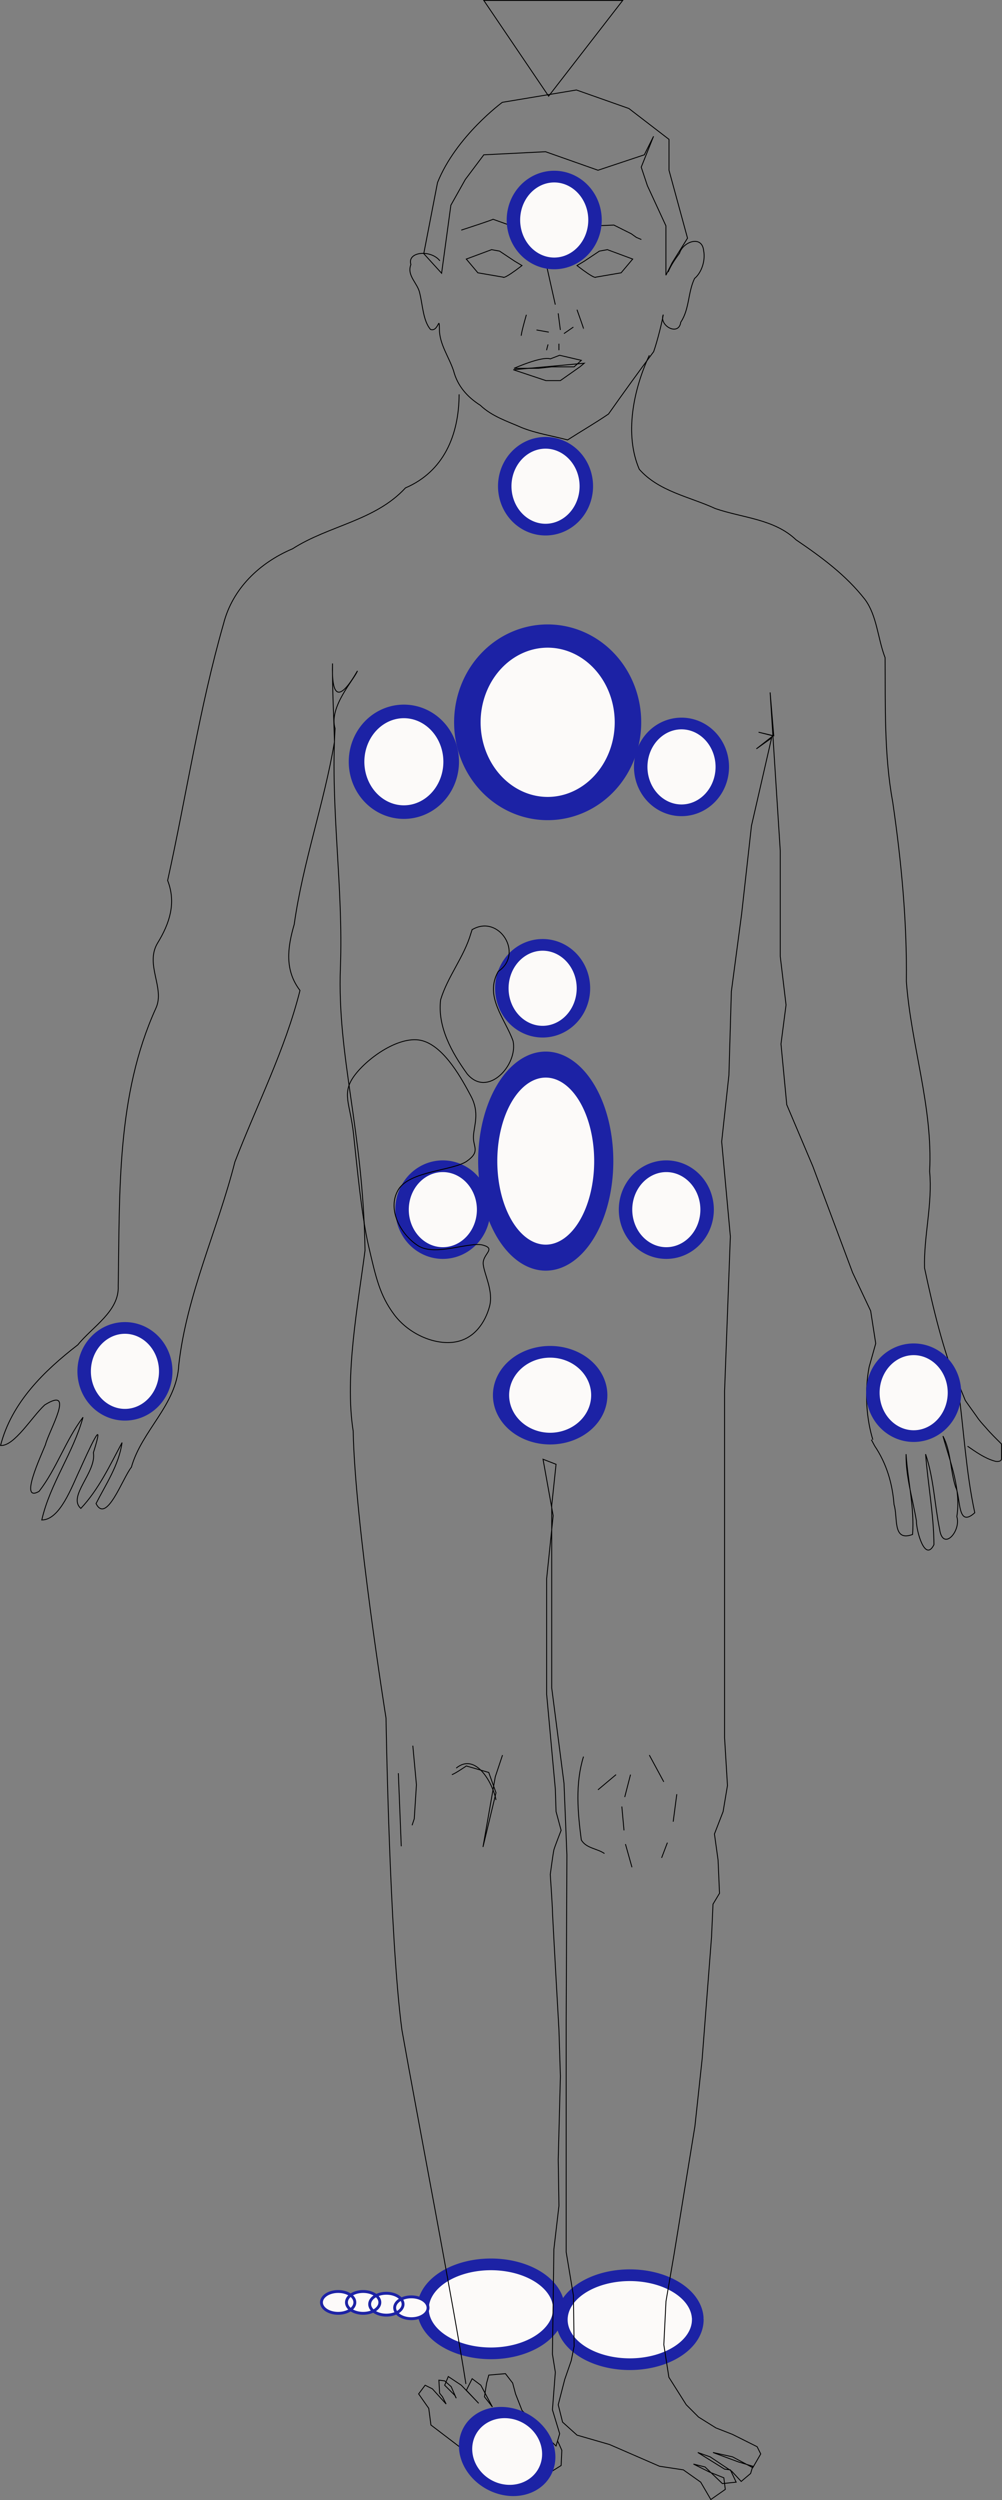 <svg xmlns="http://www.w3.org/2000/svg" viewBox="0 0 1122.458 2800.031"><rect x="0" y="0" width="1122.458" height="2800.031" fill="#808080" stroke="none"/><path d="M516.73 257.73c34.838-11.343 35.648-12.153 35.648-12.153l31.598 11.343 10.533 21.875 24.306 12.963 23.496-15.394 14.583-17.014 11.343-6.482 19.445-.81 19.445 9.723 5.671 4.05 5.672 2.431" stroke="#000" fill="none"/><path d="M667.42 253.68l-.81-22.685-13.773-22.685-17.014-12.153-17.824-1.62-21.065 5.671-9.722 11.343-9.723 17.014-2.43 18.634 4.86 8.102M646.36 297.43c21.065 16.204 21.065 12.963 21.065 12.963l28.357-4.861 12.963-15.394-28.357-10.533-8.912 1.62-17.014 11.343zM584.74 297.43c-21.065 16.204-21.065 12.963-21.065 12.963l-28.357-4.861-12.963-15.394 28.357-10.533 8.912 1.62 17.014 11.343z" stroke="#000" fill="none"/><path d="M685.42 545.85a39.699 48.612 0 11-79.399 0 39.699 48.612 0 1179.399 0z" transform="matrix(1.151 0 0 1 -132.11 -1.313)" stroke="#1c22a5" stroke-linecap="round" stroke-width="13.1" fill="#fcfaf9"/><path d="M626.106 2585.786a76.158 49.827 0 11-.097-2.513M781.66 2597.938a76.158 49.827 0 11-.097-2.512" stroke="#1c22a5" stroke-linecap="round" stroke-width="13.1" fill="#fcfaf9"/><path d="M479.51 2584.574a18.698 12.234 0 11-.024-.617M451.51 2580.574a18.698 12.234 0 11-.024-.617M425.51 2578.574a18.698 12.234 0 11-.024-.617M397.51 2578.574a18.698 12.234 0 11-.024-.617" stroke="#1c22a5" stroke-linecap="round" stroke-width="3.216" fill="#fcfaf9"/><path d="M506.2 1987.5c3.24-.81 16.204-9.722 16.204-9.722l25.116 7.291 8.102 22.685-14.583 60.764 13.773-78.589 8.102-24.306" stroke="#000" fill="none"/><path d="M685.42 545.85a39.699 48.612 0 11-79.399 0 39.699 48.612 0 1179.399 0z" transform="matrix(1.151 0 0 1 20.21 313.04)" stroke="#1c22a5" stroke-linecap="round" stroke-width="13.1" fill="#fcfaf9"/><path d="M685.42 545.85a39.699 48.612 0 11-79.399 0 39.699 48.612 0 1179.399 0z" transform="matrix(1.335 0 0 1.16 -409.62 219.94)" stroke="#1c22a5" stroke-linecap="round" stroke-width="13.1" fill="#fcfaf9"/><path d="M685.42 545.85a39.699 48.612 0 11-79.399 0 39.699 48.612 0 1179.399 0z" transform="matrix(2.266 0 0 1.987 -849.7 -275.67)" stroke="#1c22a5" stroke-linecap="round" stroke-width="13.1" fill="#fcfaf9"/><path d="M685.42 545.85a39.699 48.612 0 11-79.399 0 39.699 48.612 0 1179.399 0z" transform="matrix(1.151 0 0 1 -135.35 560.96)" stroke="#1c22a5" stroke-linecap="round" stroke-width="13.1" fill="#fcfaf9"/><path d="M685.42 545.85a39.699 48.612 0 11-79.399 0 39.699 48.612 0 1179.399 0z" transform="matrix(1.151 0 0 1 3.196 808.88)" stroke="#1c22a5" stroke-linecap="round" stroke-width="13.1" fill="#fcfaf9"/><path d="M685.42 545.85a39.699 48.612 0 11-79.399 0 39.699 48.612 0 1179.399 0z" transform="matrix(1.151 0 0 1 -247.15 808.88)" stroke="#1c22a5" stroke-linecap="round" stroke-width="13.1" fill="#fcfaf9"/><path d="M685.42 545.85a39.699 48.612 0 11-79.399 0 39.699 48.612 0 1179.399 0z" transform="matrix(1.637 0 0 2.224 -445.7 86.414)" stroke="#1c22a5" stroke-linecap="round" stroke-width="13.1" fill="#fcfaf9"/><path d="M514.298 441.647c-.106 45.522-17.21 86.402-60.087 104.77-34.045 36.95-85.601 41.963-126.5 68.195-36.833 15.58-67.225 44.434-77.287 83.897-26.959 94.09-41.514 191.86-62.638 287.59 9.808 25.183 2.23 48.057-11.233 70.014-14.514 24.133 8.552 50.458-1.965 73.128-44.327 97.574-40.337 206.34-42.173 311.08 1.314 28.196-28.893 45.502-45.215 65.794-38.026 29.362-74.304 64.855-86.569 112.74 15.371 1.06 34.843-31.843 49.422-45.37 35.07-21.974 4.792 28.664.854 44.522-5.044 12.69-29.855 65.365-7.108 52.218 19.731-25.539 29.654-57.17 49.195-82.968-11.083 40.321-36.986 74.4-46.181 115.05 20.556-.13 33.554-37.306 42.886-56.82 8.718-19.496 29.515-65.217 14.93-18.523 3.611 21.947-29.4 48.948-14.065 62.38 20.121-21.424 32.423-48.113 46.181-73.729-3.655 25.508-18.316 46.928-29.167 68.317 11.763 23.29 29.751-28.453 39.605-40.753 11.686-41.496 50.887-69.657 53.13-114.92 8.814-78.212 43.471-150.81 62.822-227 24.64-63.888 56.166-125.37 72.917-192.02-17.393-22.788-13.999-48.116-6.474-73.949 9.69-69.254 33.664-136.05 45.082-204.46-.74-29.264-2.48-58.512-2.15-87.793-1.27 39.635 7.889 42.925 27.93 8.296-3.643 9.736-32.377 40.283-25.09 64.54-5.29 89.288 9.353 177.68 5.977 267.69-3.77 100.52 25.505 181.51 27.573 316.9-7.855 61.075-22.984 140.52-13.275 202.14 2.046 104.1 36.8 321.57 36.8 321.57s3.823 244.69 17.781 349.08c15.306 86.981 58.31 309.94 71.715 396.65" stroke="#000" fill="none"/><g stroke="#000" fill="none"><path d="M541.968.501h155.59l-82.98 107.19z"/><path d="M490.108 204.498c20.746-51.864 72.609-89.897 72.609-89.897l82.982-13.83 58.779 20.745 44.949 34.576v34.576l20.746 76.067-17.288 27.661-6.916 13.83v-55.32l-20.746-44.95-6.915-20.745 13.83-34.577-10.373 20.747-51.864 17.288-58.779-20.746-69.152 3.457-20.746 27.661-16.155 28.793-10.373 76.187-19.99-21.938z"/><path d="M492.748 292.087c-9.977-12.756-36.956-10.477-32.457 4.154-4.909 12.695 7.793 20.843 9.973 32.351 3.25 13.154 3.707 30.67 11.961 40.343 8.892 3.275 9.774-16.42 10.002-.628-.123 17.034 10.699 31.3 15.878 46.97 4.402 17.042 15.376 29.35 29.974 38.646 13.096 12.5 30.424 17.938 46.64 25.096 16.437 6.507 34.077 9.097 51.106 13.669 15.223-9.757 30.889-18.821 45.834-29.01 16.549-23.5 33.386-46.8 50.579-69.834 4.25-11.933 9.926-35.216 10.758-41.467-5.103 12.41 17.424 24.66 19.605 8.464 9.88-14.693 7.893-33.335 15.462-48.96 8.102-6.803 12.32-20.354 10.165-31.205-1.857-17.86-23.252-9.774-26.974 2.837-4.91 6.648-9.668 13.52-12.814 21.21M611.518 294.188l10.533 46.99M625.298 350.908l2.43 18.634M646.358 346.858c8.101 22.685 7.291 21.065 7.291 21.065M589.648 352.527c-6.482 22.685-5.672 23.496-5.672 23.496M600.988 369.538l13.773 2.43zM631.778 373.587l10.533-7.291zM613.948 385.738c-1.62 5.67-1.62 6.481-1.62 6.481M626.108 384.928v7.291"/><path d="M575.868 412.478c34.028-14.583 40.51-10.533 40.51-10.533l10.533-4.051 24.306 5.67-8.102 7.293h-25.116l-14.583 1.62z"/><path d="M575.058 414.098l36.459 12.153h16.204l21.875-15.394 4.86-4.051zM727.378 397.897c-17.878 38.652-28.046 88.696-11.238 127.68 21.965 24.896 56.182 30.641 85.225 44.008 30.681 10.554 65.923 11.59 90.432 35.021 28.386 19.295 55.942 39.524 77.21 66.825 13.525 18.328 14.243 43.838 22.494 65.123.423 54.222-1.23 108.58 8.617 162.16 9.63 66.386 15.995 133.23 15.2 200.33 5.217 71.442 29.857 140.62 26.065 212.82 3.433 36.275-6.685 72.424-5.687 108.25 9.678 45.464 20.475 90.604 37.634 133.92 6.346 46.7 8.66 94.036 18.634 140.16-19.941 17.905-15.447-16.755-21.475-28.78-6.056-18.684-4.972-39.685-14.174-57.1 8.145 29.679 20.438 58.818 15.548 90.193 5.019 16.365-15.661 39.448-19.301 14.159-5.68-27.917-6.531-57.071-15.692-84.096 2.616 33.709 9.195 68.07 9.363 101.38-10.115 20.236-19.84-15.772-19.645-26.665-4.163-24.87-12.007-49.302-11.594-74.712 1.966 29.97 9.476 59.904 7.292 89.93-22.925 8.596-16.191-19.313-20.76-33.382-1.817-23.74-8.35-45.99-21.734-65.838l-3.688-6.914"/><path d="M1083.868 1619.688c9.419 6.44 18.951 13.332 30.036 16.563 2.8.978 8.493.934 8.043-3.255v-15.739c-6-6.008-12.132-11.893-17.61-18.394-3.59-4.034-7.318-7.956-10.253-12.512-4.23-5.99-8.6-11.904-12.743-17.942l-17.728-43.514.81.81M977.768 1612.388c-12.963-42.94-4.051-81.83-4.051-81.83l7.291-25.926-5.671-36.46-20.255-42.94-44.561-119.1-29.167-68.865-6.482-68.056 5.672-43.75-6.482-54.283v-118.29l-11.343-177.43 4.051 48.612-17.014-4.051 16.204 4.05-18.634 14.584L864.34 826.5l-22.532 98.348-11.02 98.683-11.504 86.872-2.745 93.647-8.102 74.538 9.722 106.14-6.481 173.38v388.085l3.24 53.473-4.86 29.167-9.723 25.116 4.051 29.167 1.62 37.27-7.291 12.152-1.62 36.46-10.534 136.92-8.101 75.347-23.496 144.21-8.913 51.852-2.43 48.612 5.671 36.46 19.445 30.786 13.773 13.773 19.445 12.153 18.634 7.292 27.547 13.773 4.051 8.102-8.912 15.394-22.685-12.153-21.875-4.861 28.357 10.532 16.204 4.861-2.43 8.102-10.533 8.912-10.533-11.343-24.306-16.204-13.773-4.861 29.977 18.634 6.481.81 6.482 13.773-15.394 1.62-19.445-18.633-12.963-3.241 17.824 8.912 16.204 6.481 1.62 12.963-16.204 11.343-11.343-19.445-19.445-13.773-26.736-4.05-55.903-24.307-36.459-10.532-16.204-14.584-4.861-19.445 7.292-28.357 7.291-21.065 3.241-16.204-.81-56.714-8.102-48.612v-259.26l.81-185.53-3.24-80.209-13.774-106.95v-204.17l4.862-46.18-14.583-5.672 11.343 63.195-7.292 70.487v129.63l9.722 106.14.81 25.116 5.672 21.065s-7.292 18.634-8.102 21.875c-.81 3.24-4.051 27.546-4.051 27.546s2.43 35.648 2.43 40.51c0 4.861 7.292 133.68 7.292 133.68l1.62 51.852-2.43 93.172.81 51.852-5.671 48.612-1.62 117.48 3.24 20.255-3.24 42.13 8.101 26.736-4.05 13.773-16.205-15.394-19.445-21.875-2.43-2.43-7.292-18.635-3.24-12.153-8.103-10.532-18.634 1.62-2.43 8.913-2.431 15.394 8.912 11.343-12.963-24.306-9.722-7.292-6.482 12.963 13.773 14.584-19.445-20.255-14.583-9.722-4.05 9.722 11.342 11.343 1.62 3.24-5.67-12.962-7.293-6.482-6.481-.81.81 14.584 3.24 4.051 4.052 8.102-15.394-17.014-8.102-4.05-7.292 9.721 11.343 16.204 2.43 18.634 64.816 49.422 39.699 11.343 28.357-7.291 12.963-8.102.81-17.014-3.24-7.292-1.621-3.24M511.058 1980.188c22.269-18.275 41.335 17.873 44.561 35.647M706.318 1987.487l-6.482 25.116M696.588 2023.188l2.43 26.735M700.638 2065.287l7.291 25.927M741.148 2080.688l6.481-17.015M754.118 2040.188l4.05-30.788M727.378 1965.588l16.204 29.977M690.108 1987.487l-20.255 17.014"/><path d="M653.648 1967.287c-9.364 30.262-6.512 62.473-2.457 93.375 5.5 9.439 17.734 9.467 25.952 15.192M462.448 1955.088l4.05 43.75-2.43 38.079-2.43 7.291M446.238 1985.888c3.24 79.399 3.24 81.83 3.24 81.83M528.878 1041.188c30.011-17.925 58.441 27.177 29.304 46.704-16.092 28.096 7.841 53.26 16.54 77.931 5.818 26.767-28.624 64.546-51.502 36.705-17.069-23.644-33.312-52.606-29.629-82.83 7.848-26.124 26.317-47.979 33.94-74.456l1.346-4.055zM397.138 1204.487c14.988-20.207 51.756-46.035 76.448-38.828s44.004 43.193 53.949 61.87 3.566 32.51 2.84 44.781c-.728 12.271 8.109 17.058-7.152 27.984s-64.641 10.835-77.206 32.41c-12.566 21.573 2.602 49.644 22.057 62.277s57.956-4.82 73.108-.48c15.152 4.339-1.06 9.973.138 21.457s11.718 30.078 7.034 47.301c-4.685 17.222-16.721 36.524-39.405 39.826-22.683 3.302-51.283-9.22-67.434-30.882s-20.387-41.41-28.48-76.12c-8.093-34.709-13.24-91.312-16.98-125.89-3.74-34.58-13.904-45.496 1.083-65.703z"/></g><path d="M685.42 545.85a39.699 48.612 0 11-79.399 0 39.699 48.612 0 1179.399 0z" transform="matrix(1.151 0 0 1 280.28 1013.9)" stroke="#1c22a5" stroke-linecap="round" stroke-width="13.1" fill="#fcfaf9"/><path d="M685.42 545.85a39.699 48.612 0 11-79.399 0 39.699 48.612 0 1179.399 0z" transform="matrix(1.151 0 0 1 -603.26 989.98)" stroke="#1c22a5" stroke-linecap="round" stroke-width="13.1" fill="#fcfaf9"/><path d="M685.42 545.85a39.699 48.612 0 11-79.399 0 39.699 48.612 0 1179.399 0z" transform="matrix(1.386 0 0 1 -278.68 1016.7)" stroke="#1c22a5" stroke-linecap="round" stroke-width="13.1" fill="#fcfaf9"/><path d="M685.42 545.85a39.699 48.612 0 11-79.399 0 39.699 48.612 0 1179.399 0z" transform="matrix(1.054 .583 -.421 .761 117.35 1953.7)" stroke="#1c22a5" stroke-linecap="round" stroke-width="13.1" fill="#fcfaf9"/><path d="M685.42 545.85a39.699 48.612 0 11-79.399 0 39.699 48.612 0 1179.399 0z" transform="matrix(1.151 0 0 1 -122.38 -299.46)" stroke="#1c22a5" stroke-linecap="round" stroke-width="13.1" fill="#fcfaf9"/></svg>